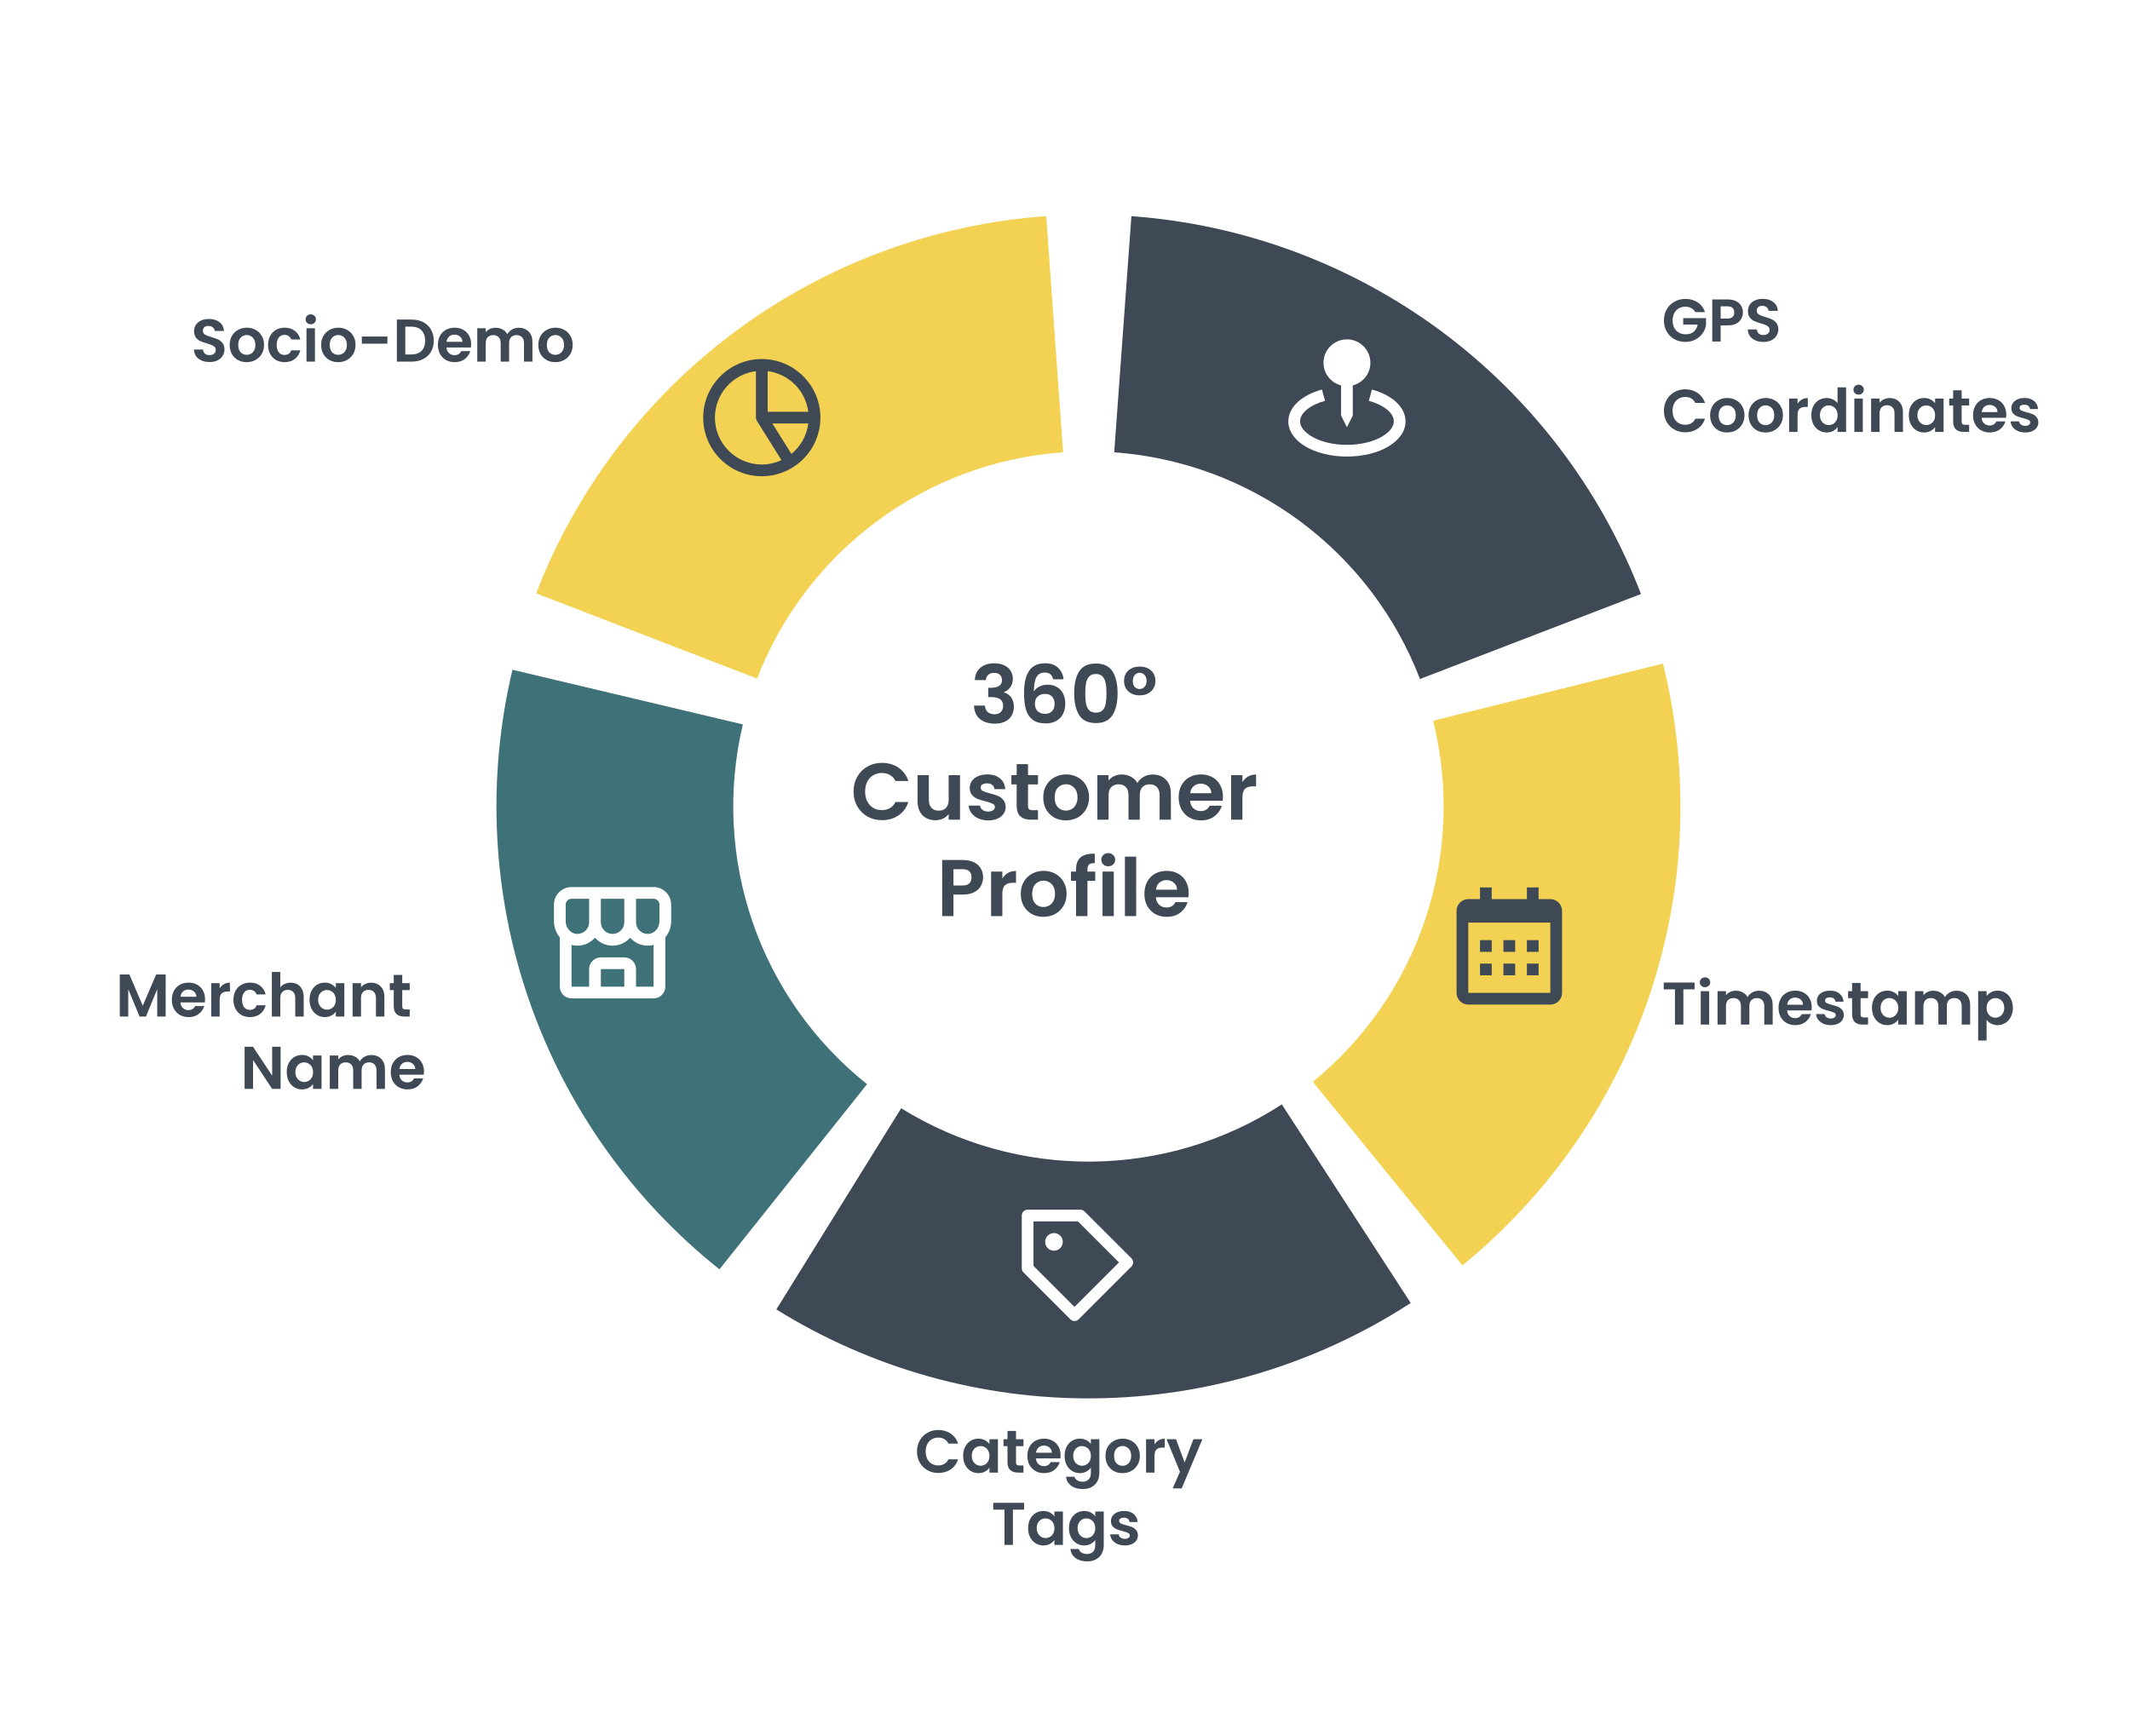 <svg width="1060" height="864" viewBox="0 0 1060 864" fill="none" xmlns="http://www.w3.org/2000/svg">
<g filter="url(#filter0_d_11416_19)">
<path d="M815.57 322.296C829.07 376.549 826.856 433.522 809.184 486.563C791.513 539.604 759.115 586.522 715.774 621.837L641.333 530.478C667.338 509.289 686.776 481.138 697.379 449.314C707.982 417.489 709.311 383.305 701.211 350.754L815.57 322.296Z" fill="#F3D152"/>
</g>
<g filter="url(#filter1_d_11416_19)">
<path d="M690.054 640.577C643.157 671.012 588.568 687.474 532.664 688.042C476.76 688.61 421.848 673.26 374.342 643.784L436.474 543.646C464.978 561.332 497.925 570.542 531.467 570.201C565.01 569.86 597.763 559.983 625.901 541.722L690.054 640.577Z" fill="#3E4955"/>
</g>
<g filter="url(#filter2_d_11416_19)">
<path d="M254.824 287.334C274.959 235.179 309.518 189.829 354.465 156.581C399.412 123.334 452.89 103.561 508.655 99.573L517.062 217.12C483.603 219.513 451.516 231.376 424.548 251.325C397.58 271.273 376.844 298.483 364.763 329.776L254.824 287.334Z" fill="#F3D152"/>
</g>
<path d="M736.528 467.965H742.361V473.798H736.528V467.965ZM736.528 479.632H742.361V485.465H736.528V479.632ZM748.194 467.965H754.028V473.798H748.194V467.965ZM748.194 479.632H754.028V485.465H748.194V479.632ZM759.861 467.965H765.694V473.798H759.861V467.965ZM759.861 479.632H765.694V485.465H759.861V479.632Z" fill="#3E4955"/>
<path d="M730.695 500.046H771.528C774.745 500.046 777.361 497.43 777.361 494.213V453.38C777.361 450.162 774.745 447.546 771.528 447.546H765.695V441.713H759.861V447.546H742.361V441.713H736.528V447.546H730.695C727.478 447.546 724.861 450.162 724.861 453.38V494.213C724.861 497.43 727.478 500.046 730.695 500.046ZM771.528 459.213L771.531 494.213H730.695V459.213H771.528Z" fill="#3E4955"/>
<g filter="url(#filter3_d_11416_19)">
<path d="M346.033 623.823C302.316 588.976 269.415 542.409 251.175 489.561C232.935 436.713 230.109 379.766 243.025 325.372L357.684 352.599C349.934 385.236 351.63 419.404 362.574 451.112C373.518 482.821 393.258 510.761 419.489 531.67L346.033 623.823Z" fill="#3F7178"/>
</g>
<g filter="url(#filter4_d_11416_19)">
<path d="M551.046 99.599C606.805 103.655 660.26 123.492 705.166 156.795C750.072 190.097 784.576 235.489 804.647 287.668L694.657 329.977C682.614 298.669 661.912 271.434 634.968 251.453C608.025 231.471 575.952 219.569 542.496 217.135L551.046 99.599Z" fill="#3E4955"/>
</g>
<path d="M379.111 178.713C363.029 178.713 349.945 191.797 349.945 207.88C349.945 223.962 363.029 237.046 379.111 237.046C395.194 237.046 408.278 223.962 408.278 207.88C408.278 191.797 395.194 178.713 379.111 178.713ZM402.244 204.963H382.028V184.747C387.161 185.402 391.931 187.742 395.59 191.401C399.249 195.06 401.589 199.83 402.244 204.963ZM355.778 207.88C355.778 196.003 364.706 186.191 376.195 184.747V207.88C376.203 208.325 376.314 208.762 376.519 209.157C376.562 209.245 376.583 209.341 376.638 209.428L388.894 229.037C385.831 230.467 382.492 231.209 379.111 231.213C366.246 231.213 355.778 220.745 355.778 207.88ZM393.846 225.951L384.376 210.796H402.244C401.496 216.739 398.489 222.166 393.846 225.951Z" fill="#3E4955"/>
<path d="M539.712 602.993C539.441 602.722 539.12 602.507 538.766 602.36C538.412 602.213 538.033 602.138 537.65 602.139H511.4C510.626 602.139 509.884 602.446 509.337 602.993C508.79 603.54 508.483 604.282 508.483 605.055V631.305C508.483 632.081 508.789 632.822 509.338 633.367L532.671 656.701C532.941 656.973 533.262 657.188 533.616 657.335C533.97 657.483 534.35 657.558 534.733 657.558C535.116 657.558 535.496 657.483 535.85 657.335C536.204 657.188 536.525 656.973 536.795 656.701L563.045 630.451C563.316 630.18 563.531 629.859 563.678 629.505C563.825 629.151 563.9 628.772 563.9 628.389C563.9 628.006 563.825 627.626 563.678 627.272C563.531 626.919 563.316 626.597 563.045 626.327L539.712 602.993ZM534.733 650.515L514.316 630.098V607.972H536.442L556.859 628.389L534.733 650.515Z" fill="white"/>
<path d="M524.513 622.555C526.937 622.555 528.902 620.589 528.902 618.165C528.902 615.741 526.937 613.775 524.513 613.775C522.089 613.775 520.123 615.741 520.123 618.165C520.123 620.589 522.089 622.555 524.513 622.555Z" fill="white"/>
<path d="M334.013 450.293C334.013 445.469 330.087 441.543 325.263 441.543H284.429C279.605 441.543 275.679 445.469 275.679 450.293V458.55C275.679 461.621 276.794 464.413 278.596 466.559V491.126C278.596 494.343 281.212 496.96 284.429 496.96H325.263C328.48 496.96 331.096 494.343 331.096 491.126V466.556C332.899 464.413 334.013 461.621 334.013 458.547V450.293ZM328.179 450.293V458.55C328.179 461.875 325.703 464.71 322.664 464.87L322.346 464.876C319.129 464.876 316.513 462.26 316.513 459.043V447.376H325.263C326.873 447.376 328.179 448.686 328.179 450.293ZM299.013 447.376H310.679V459.043C310.679 462.26 308.063 464.876 304.846 464.876C301.629 464.876 299.013 462.26 299.013 459.043V447.376ZM281.513 450.293C281.513 448.686 282.819 447.376 284.429 447.376H293.179V459.043C293.179 462.26 290.563 464.876 287.346 464.876L287.028 464.868C283.989 464.71 281.513 461.875 281.513 458.55V450.293ZM299.013 491.126V482.376H310.679V491.126H299.013ZM316.513 491.126V482.376C316.513 479.159 313.897 476.543 310.679 476.543H299.013C295.796 476.543 293.179 479.159 293.179 482.376V491.126H284.429V470.328C285.17 470.523 285.937 470.651 286.725 470.692C288.483 470.788 290.24 470.482 291.864 469.8C293.487 469.117 294.934 468.075 296.096 466.752C298.234 469.178 301.367 470.71 304.846 470.71C308.326 470.71 311.458 469.178 313.596 466.752C314.758 468.075 316.205 469.117 317.828 469.8C319.452 470.482 321.209 470.788 322.967 470.692C323.758 470.651 324.522 470.523 325.263 470.328V491.126H316.513Z" fill="white"/>
<path d="M670.307 212.67L673.224 206.837V191.839C678.244 190.535 681.974 186.006 681.974 180.587C681.974 174.152 676.742 168.92 670.307 168.92C663.873 168.92 658.641 174.152 658.641 180.587C658.641 186.006 662.371 190.535 667.391 191.839V206.837L670.307 212.67Z" fill="white"/>
<path d="M682.753 193.895L681.198 199.519C688.755 201.607 693.641 205.623 693.641 209.753C693.641 215.272 684.059 221.42 670.307 221.42C656.555 221.42 646.974 215.272 646.974 209.753C646.974 205.623 651.859 201.607 659.419 199.516L657.865 193.893C647.549 196.745 641.141 202.82 641.141 209.753C641.141 219.565 653.954 227.253 670.307 227.253C686.661 227.253 699.474 219.565 699.474 209.753C699.474 202.82 693.066 196.745 682.753 193.895Z" fill="white"/>
<path d="M82.447 485.06V506H78.247V492.38L72.637 506H69.457L63.817 492.38V506H59.617V485.06H64.387L71.047 500.63L77.707 485.06H82.447ZM102.049 497.33C102.049 497.93 102.009 498.47 101.929 498.95H89.779C89.879 500.15 90.299 501.09 91.039 501.77C91.779 502.45 92.689 502.79 93.769 502.79C95.329 502.79 96.439 502.12 97.099 500.78H101.629C101.149 502.38 100.229 503.7 98.869 504.74C97.509 505.76 95.839 506.27 93.859 506.27C92.259 506.27 90.819 505.92 89.539 505.22C88.279 504.5 87.289 503.49 86.569 502.19C85.869 500.89 85.519 499.39 85.519 497.69C85.519 495.97 85.869 494.46 86.569 493.16C87.269 491.86 88.249 490.86 89.509 490.16C90.769 489.46 92.219 489.11 93.859 489.11C95.439 489.11 96.849 489.45 98.089 490.13C99.349 490.81 100.319 491.78 100.999 493.04C101.699 494.28 102.049 495.71 102.049 497.33ZM97.699 496.13C97.679 495.05 97.289 494.19 96.529 493.55C95.769 492.89 94.839 492.56 93.739 492.56C92.699 492.56 91.819 492.88 91.099 493.52C90.399 494.14 89.969 495.01 89.809 496.13H97.699ZM109.315 491.96C109.855 491.08 110.555 490.39 111.415 489.89C112.295 489.39 113.295 489.14 114.415 489.14V493.55H113.305C111.985 493.55 110.985 493.86 110.305 494.48C109.645 495.1 109.315 496.18 109.315 497.72V506H105.115V489.38H109.315V491.96ZM116.164 497.69C116.164 495.97 116.514 494.47 117.214 493.19C117.914 491.89 118.884 490.89 120.124 490.19C121.364 489.47 122.784 489.11 124.384 489.11C126.444 489.11 128.144 489.63 129.484 490.67C130.844 491.69 131.754 493.13 132.214 494.99H127.684C127.444 494.27 127.034 493.71 126.454 493.31C125.894 492.89 125.194 492.68 124.354 492.68C123.154 492.68 122.204 493.12 121.504 494C120.804 494.86 120.454 496.09 120.454 497.69C120.454 499.27 120.804 500.5 121.504 501.38C122.204 502.24 123.154 502.67 124.354 502.67C126.054 502.67 127.164 501.91 127.684 500.39H132.214C131.754 502.19 130.844 503.62 129.484 504.68C128.124 505.74 126.424 506.27 124.384 506.27C122.784 506.27 121.364 505.92 120.124 505.22C118.884 504.5 117.914 503.5 117.214 502.22C116.514 500.92 116.164 499.41 116.164 497.69ZM144.651 489.14C145.911 489.14 147.031 489.42 148.011 489.98C148.991 490.52 149.751 491.33 150.291 492.41C150.851 493.47 151.131 494.75 151.131 496.25V506H146.931V496.82C146.931 495.5 146.601 494.49 145.941 493.79C145.281 493.07 144.381 492.71 143.241 492.71C142.081 492.71 141.161 493.07 140.481 493.79C139.821 494.49 139.491 495.5 139.491 496.82V506H135.291V483.8H139.491V491.45C140.031 490.73 140.751 490.17 141.651 489.77C142.551 489.35 143.551 489.14 144.651 489.14ZM154.045 497.63C154.045 495.95 154.375 494.46 155.035 493.16C155.715 491.86 156.625 490.86 157.765 490.16C158.925 489.46 160.215 489.11 161.635 489.11C162.875 489.11 163.955 489.36 164.875 489.86C165.815 490.36 166.565 490.99 167.125 491.75V489.38H171.355V506H167.125V503.57C166.585 504.35 165.835 505 164.875 505.52C163.935 506.02 162.845 506.27 161.605 506.27C160.205 506.27 158.925 505.91 157.765 505.19C156.625 504.47 155.715 503.46 155.035 502.16C154.375 500.84 154.045 499.33 154.045 497.63ZM167.125 497.69C167.125 496.67 166.925 495.8 166.525 495.08C166.125 494.34 165.585 493.78 164.905 493.4C164.225 493 163.495 492.8 162.715 492.8C161.935 492.8 161.215 492.99 160.555 493.37C159.895 493.75 159.355 494.31 158.935 495.05C158.535 495.77 158.335 496.63 158.335 497.63C158.335 498.63 158.535 499.51 158.935 500.27C159.355 501.01 159.895 501.58 160.555 501.98C161.235 502.38 161.955 502.58 162.715 502.58C163.495 502.58 164.225 502.39 164.905 502.01C165.585 501.61 166.125 501.05 166.525 500.33C166.925 499.59 167.125 498.71 167.125 497.69ZM184.667 489.14C186.647 489.14 188.247 489.77 189.467 491.03C190.687 492.27 191.297 494.01 191.297 496.25V506H187.097V496.82C187.097 495.5 186.767 494.49 186.107 493.79C185.447 493.07 184.547 492.71 183.407 492.71C182.247 492.71 181.327 493.07 180.647 493.79C179.987 494.49 179.657 495.5 179.657 496.82V506H175.457V489.38H179.657V491.45C180.217 490.73 180.927 490.17 181.787 489.77C182.667 489.35 183.627 489.14 184.667 489.14ZM200.181 492.83V500.87C200.181 501.43 200.311 501.84 200.571 502.1C200.851 502.34 201.311 502.46 201.951 502.46H203.901V506H201.261C197.721 506 195.951 504.28 195.951 500.84V492.83H193.971V489.38H195.951V485.27H200.181V489.38H203.901V492.83H200.181ZM139.636 542H135.436L125.926 527.63V542H121.726V521.03H125.926L135.436 535.43V521.03H139.636V542ZM142.707 533.63C142.707 531.95 143.037 530.46 143.697 529.16C144.377 527.86 145.287 526.86 146.427 526.16C147.587 525.46 148.877 525.11 150.297 525.11C151.537 525.11 152.617 525.36 153.537 525.86C154.477 526.36 155.227 526.99 155.787 527.75V525.38H160.017V542H155.787V539.57C155.247 540.35 154.497 541 153.537 541.52C152.597 542.02 151.507 542.27 150.267 542.27C148.867 542.27 147.587 541.91 146.427 541.19C145.287 540.47 144.377 539.46 143.697 538.16C143.037 536.84 142.707 535.33 142.707 533.63ZM155.787 533.69C155.787 532.67 155.587 531.8 155.187 531.08C154.787 530.34 154.247 529.78 153.567 529.4C152.887 529 152.157 528.8 151.377 528.8C150.597 528.8 149.877 528.99 149.217 529.37C148.557 529.75 148.017 530.31 147.597 531.05C147.197 531.77 146.997 532.63 146.997 533.63C146.997 534.63 147.197 535.51 147.597 536.27C148.017 537.01 148.557 537.58 149.217 537.98C149.897 538.38 150.617 538.58 151.377 538.58C152.157 538.58 152.887 538.39 153.567 538.01C154.247 537.61 154.787 537.05 155.187 536.33C155.587 535.59 155.787 534.71 155.787 533.69ZM184.759 525.14C186.799 525.14 188.439 525.77 189.679 527.03C190.939 528.27 191.569 530.01 191.569 532.25V542H187.369V532.82C187.369 531.52 187.039 530.53 186.379 529.85C185.719 529.15 184.819 528.8 183.679 528.8C182.539 528.8 181.629 529.15 180.949 529.85C180.289 530.53 179.959 531.52 179.959 532.82V542H175.759V532.82C175.759 531.52 175.429 530.53 174.769 529.85C174.109 529.15 173.209 528.8 172.069 528.8C170.909 528.8 169.989 529.15 169.309 529.85C168.649 530.53 168.319 531.52 168.319 532.82V542H164.119V525.38H168.319V527.39C168.859 526.69 169.549 526.14 170.389 525.74C171.249 525.34 172.189 525.14 173.209 525.14C174.509 525.14 175.669 525.42 176.689 525.98C177.709 526.52 178.499 527.3 179.059 528.32C179.599 527.36 180.379 526.59 181.399 526.01C182.439 525.43 183.559 525.14 184.759 525.14ZM211.004 533.33C211.004 533.93 210.964 534.47 210.884 534.95H198.734C198.834 536.15 199.254 537.09 199.994 537.77C200.734 538.45 201.644 538.79 202.724 538.79C204.284 538.79 205.394 538.12 206.054 536.78H210.584C210.104 538.38 209.184 539.7 207.824 540.74C206.464 541.76 204.794 542.27 202.814 542.27C201.214 542.27 199.774 541.92 198.494 541.22C197.234 540.5 196.244 539.49 195.524 538.19C194.824 536.89 194.474 535.39 194.474 533.69C194.474 531.97 194.824 530.46 195.524 529.16C196.224 527.86 197.204 526.86 198.464 526.16C199.724 525.46 201.174 525.11 202.814 525.11C204.394 525.11 205.804 525.45 207.044 526.13C208.304 526.81 209.274 527.78 209.954 529.04C210.654 530.28 211.004 531.71 211.004 533.33ZM206.654 532.13C206.634 531.05 206.244 530.19 205.484 529.55C204.724 528.89 203.794 528.56 202.694 528.56C201.654 528.56 200.774 528.88 200.054 529.52C199.354 530.14 198.924 531.01 198.764 532.13H206.654Z" fill="#3E4955"/>
<path d="M456.345 722.5C456.345 720.44 456.805 718.6 457.725 716.98C458.665 715.34 459.935 714.07 461.535 713.17C463.155 712.25 464.965 711.79 466.965 711.79C469.305 711.79 471.355 712.39 473.115 713.59C474.875 714.79 476.105 716.45 476.805 718.57H471.975C471.495 717.57 470.815 716.82 469.935 716.32C469.075 715.82 468.075 715.57 466.935 715.57C465.715 715.57 464.625 715.86 463.665 716.44C462.725 717 461.985 717.8 461.445 718.84C460.925 719.88 460.665 721.1 460.665 722.5C460.665 723.88 460.925 725.1 461.445 726.16C461.985 727.2 462.725 728.01 463.665 728.59C464.625 729.15 465.715 729.43 466.935 729.43C468.075 729.43 469.075 729.18 469.935 728.68C470.815 728.16 471.495 727.4 471.975 726.4H476.805C476.105 728.54 474.875 730.21 473.115 731.41C471.375 732.59 469.325 733.18 466.965 733.18C464.965 733.18 463.155 732.73 461.535 731.83C459.935 730.91 458.665 729.64 457.725 728.02C456.805 726.4 456.345 724.56 456.345 722.5ZM479.312 724.63C479.312 722.95 479.642 721.46 480.302 720.16C480.982 718.86 481.892 717.86 483.032 717.16C484.192 716.46 485.482 716.11 486.902 716.11C488.142 716.11 489.222 716.36 490.142 716.86C491.082 717.36 491.832 717.99 492.392 718.75V716.38H496.622V733H492.392V730.57C491.852 731.35 491.102 732 490.142 732.52C489.202 733.02 488.112 733.27 486.872 733.27C485.472 733.27 484.192 732.91 483.032 732.19C481.892 731.47 480.982 730.46 480.302 729.16C479.642 727.84 479.312 726.33 479.312 724.63ZM492.392 724.69C492.392 723.67 492.192 722.8 491.792 722.08C491.392 721.34 490.852 720.78 490.172 720.4C489.492 720 488.762 719.8 487.982 719.8C487.202 719.8 486.482 719.99 485.822 720.37C485.162 720.75 484.622 721.31 484.202 722.05C483.802 722.77 483.602 723.63 483.602 724.63C483.602 725.63 483.802 726.51 484.202 727.27C484.622 728.01 485.162 728.58 485.822 728.98C486.502 729.38 487.222 729.58 487.982 729.58C488.762 729.58 489.492 729.39 490.172 729.01C490.852 728.61 491.392 728.05 491.792 727.33C492.192 726.59 492.392 725.71 492.392 724.69ZM505.614 719.83V727.87C505.614 728.43 505.744 728.84 506.004 729.1C506.284 729.34 506.744 729.46 507.384 729.46H509.334V733H506.694C503.154 733 501.384 731.28 501.384 727.84V719.83H499.404V716.38H501.384V712.27H505.614V716.38H509.334V719.83H505.614ZM527.805 724.33C527.805 724.93 527.765 725.47 527.685 725.95H515.535C515.635 727.15 516.055 728.09 516.795 728.77C517.535 729.45 518.445 729.79 519.525 729.79C521.085 729.79 522.195 729.12 522.855 727.78H527.385C526.905 729.38 525.985 730.7 524.625 731.74C523.265 732.76 521.595 733.27 519.615 733.27C518.015 733.27 516.575 732.92 515.295 732.22C514.035 731.5 513.045 730.49 512.325 729.19C511.625 727.89 511.275 726.39 511.275 724.69C511.275 722.97 511.625 721.46 512.325 720.16C513.025 718.86 514.005 717.86 515.265 717.16C516.525 716.46 517.975 716.11 519.615 716.11C521.195 716.11 522.605 716.45 523.845 717.13C525.105 717.81 526.075 718.78 526.755 720.04C527.455 721.28 527.805 722.71 527.805 724.33ZM523.455 723.13C523.435 722.05 523.045 721.19 522.285 720.55C521.525 719.89 520.595 719.56 519.495 719.56C518.455 719.56 517.575 719.88 516.855 720.52C516.155 721.14 515.725 722.01 515.565 723.13H523.455ZM537.381 716.11C538.621 716.11 539.711 716.36 540.651 716.86C541.591 717.34 542.331 717.97 542.871 718.75V716.38H547.101V733.12C547.101 734.66 546.791 736.03 546.171 737.23C545.551 738.45 544.621 739.41 543.381 740.11C542.141 740.83 540.641 741.19 538.881 741.19C536.521 741.19 534.581 740.64 533.061 739.54C531.561 738.44 530.711 736.94 530.511 735.04H534.681C534.901 735.8 535.371 736.4 536.091 736.84C536.831 737.3 537.721 737.53 538.761 737.53C539.981 737.53 540.971 737.16 541.731 736.42C542.491 735.7 542.871 734.6 542.871 733.12V730.54C542.331 731.32 541.581 731.97 540.621 732.49C539.681 733.01 538.601 733.27 537.381 733.27C535.981 733.27 534.701 732.91 533.541 732.19C532.381 731.47 531.461 730.46 530.781 729.16C530.121 727.84 529.791 726.33 529.791 724.63C529.791 722.95 530.121 721.46 530.781 720.16C531.461 718.86 532.371 717.86 533.511 717.16C534.671 716.46 535.961 716.11 537.381 716.11ZM542.871 724.69C542.871 723.67 542.671 722.8 542.271 722.08C541.871 721.34 541.331 720.78 540.651 720.4C539.971 720 539.241 719.8 538.461 719.8C537.681 719.8 536.961 719.99 536.301 720.37C535.641 720.75 535.101 721.31 534.681 722.05C534.281 722.77 534.081 723.63 534.081 724.63C534.081 725.63 534.281 726.51 534.681 727.27C535.101 728.01 535.641 728.58 536.301 728.98C536.981 729.38 537.701 729.58 538.461 729.58C539.241 729.58 539.971 729.39 540.651 729.01C541.331 728.61 541.871 728.05 542.271 727.33C542.671 726.59 542.871 725.71 542.871 724.69ZM558.583 733.27C556.983 733.27 555.543 732.92 554.263 732.22C552.983 731.5 551.973 730.49 551.233 729.19C550.513 727.89 550.153 726.39 550.153 724.69C550.153 722.99 550.523 721.49 551.263 720.19C552.023 718.89 553.053 717.89 554.353 717.19C555.653 716.47 557.103 716.11 558.703 716.11C560.303 716.11 561.753 716.47 563.053 717.19C564.353 717.89 565.373 718.89 566.113 720.19C566.873 721.49 567.253 722.99 567.253 724.69C567.253 726.39 566.863 727.89 566.083 729.19C565.323 730.49 564.283 731.5 562.963 732.22C561.663 732.92 560.203 733.27 558.583 733.27ZM558.583 729.61C559.343 729.61 560.053 729.43 560.713 729.07C561.393 728.69 561.933 728.13 562.333 727.39C562.733 726.65 562.933 725.75 562.933 724.69C562.933 723.11 562.513 721.9 561.673 721.06C560.853 720.2 559.843 719.77 558.643 719.77C557.443 719.77 556.433 720.2 555.613 721.06C554.813 721.9 554.413 723.11 554.413 724.69C554.413 726.27 554.803 727.49 555.583 728.35C556.383 729.19 557.383 729.61 558.583 729.61ZM574.534 718.96C575.074 718.08 575.774 717.39 576.634 716.89C577.514 716.39 578.514 716.14 579.634 716.14V720.55H578.524C577.204 720.55 576.204 720.86 575.524 721.48C574.864 722.1 574.534 723.18 574.534 724.72V733H570.334V716.38H574.534V718.96ZM598.363 716.38L588.073 740.86H583.603L587.203 732.58L580.543 716.38H585.253L589.543 727.99L593.893 716.38H598.363ZM509.657 748.06V751.45H504.077V769H499.877V751.45H494.297V748.06H509.657ZM511.641 760.63C511.641 758.95 511.971 757.46 512.631 756.16C513.311 754.86 514.221 753.86 515.361 753.16C516.521 752.46 517.811 752.11 519.231 752.11C520.471 752.11 521.551 752.36 522.471 752.86C523.411 753.36 524.161 753.99 524.721 754.75V752.38H528.951V769H524.721V766.57C524.181 767.35 523.431 768 522.471 768.52C521.531 769.02 520.441 769.27 519.201 769.27C517.801 769.27 516.521 768.91 515.361 768.19C514.221 767.47 513.311 766.46 512.631 765.16C511.971 763.84 511.641 762.33 511.641 760.63ZM524.721 760.69C524.721 759.67 524.521 758.8 524.121 758.08C523.721 757.34 523.181 756.78 522.501 756.4C521.821 756 521.091 755.8 520.311 755.8C519.531 755.8 518.811 755.99 518.151 756.37C517.491 756.75 516.951 757.31 516.531 758.05C516.131 758.77 515.931 759.63 515.931 760.63C515.931 761.63 516.131 762.51 516.531 763.27C516.951 764.01 517.491 764.58 518.151 764.98C518.831 765.38 519.551 765.58 520.311 765.58C521.091 765.58 521.821 765.39 522.501 765.01C523.181 764.61 523.721 764.05 524.121 763.33C524.521 762.59 524.721 761.71 524.721 760.69ZM539.563 752.11C540.803 752.11 541.893 752.36 542.833 752.86C543.773 753.34 544.513 753.97 545.053 754.75V752.38H549.283V769.12C549.283 770.66 548.973 772.03 548.353 773.23C547.733 774.45 546.803 775.41 545.563 776.11C544.323 776.83 542.823 777.19 541.063 777.19C538.703 777.19 536.763 776.64 535.243 775.54C533.743 774.44 532.893 772.94 532.693 771.04H536.863C537.083 771.8 537.553 772.4 538.273 772.84C539.013 773.3 539.903 773.53 540.943 773.53C542.163 773.53 543.153 773.16 543.913 772.42C544.673 771.7 545.053 770.6 545.053 769.12V766.54C544.513 767.32 543.763 767.97 542.803 768.49C541.863 769.01 540.783 769.27 539.563 769.27C538.163 769.27 536.883 768.91 535.723 768.19C534.563 767.47 533.643 766.46 532.963 765.16C532.303 763.84 531.973 762.33 531.973 760.63C531.973 758.95 532.303 757.46 532.963 756.16C533.643 754.86 534.553 753.86 535.693 753.16C536.853 752.46 538.143 752.11 539.563 752.11ZM545.053 760.69C545.053 759.67 544.853 758.8 544.453 758.08C544.053 757.34 543.513 756.78 542.833 756.4C542.153 756 541.423 755.8 540.643 755.8C539.863 755.8 539.143 755.99 538.483 756.37C537.823 756.75 537.283 757.31 536.863 758.05C536.463 758.77 536.263 759.63 536.263 760.63C536.263 761.63 536.463 762.51 536.863 763.27C537.283 764.01 537.823 764.58 538.483 764.98C539.163 765.38 539.883 765.58 540.643 765.58C541.423 765.58 542.153 765.39 542.833 765.01C543.513 764.61 544.053 764.05 544.453 763.33C544.853 762.59 545.053 761.71 545.053 760.69ZM559.745 769.27C558.385 769.27 557.165 769.03 556.085 768.55C555.005 768.05 554.145 767.38 553.505 766.54C552.885 765.7 552.545 764.77 552.485 763.75H556.715C556.795 764.39 557.105 764.92 557.645 765.34C558.205 765.76 558.895 765.97 559.715 765.97C560.515 765.97 561.135 765.81 561.575 765.49C562.035 765.17 562.265 764.76 562.265 764.26C562.265 763.72 561.985 763.32 561.425 763.06C560.885 762.78 560.015 762.48 558.815 762.16C557.575 761.86 556.555 761.55 555.755 761.23C554.975 760.91 554.295 760.42 553.715 759.76C553.155 759.1 552.875 758.21 552.875 757.09C552.875 756.17 553.135 755.33 553.655 754.57C554.195 753.81 554.955 753.21 555.935 752.77C556.935 752.33 558.105 752.11 559.445 752.11C561.425 752.11 563.005 752.61 564.185 753.61C565.365 754.59 566.015 755.92 566.135 757.6H562.115C562.055 756.94 561.775 756.42 561.275 756.04C560.795 755.64 560.145 755.44 559.325 755.44C558.565 755.44 557.975 755.58 557.555 755.86C557.155 756.14 556.955 756.53 556.955 757.03C556.955 757.59 557.235 758.02 557.795 758.32C558.355 758.6 559.225 758.89 560.405 759.19C561.605 759.49 562.595 759.8 563.375 760.12C564.155 760.44 564.825 760.94 565.385 761.62C565.965 762.28 566.265 763.16 566.285 764.26C566.285 765.22 566.015 766.08 565.475 766.84C564.955 767.6 564.195 768.2 563.195 768.64C562.215 769.06 561.065 769.27 559.745 769.27Z" fill="#3E4955"/>
<path d="M843.65 155.36C843.17 154.48 842.51 153.81 841.67 153.35C840.83 152.89 839.85 152.66 838.73 152.66C837.49 152.66 836.39 152.94 835.43 153.5C834.47 154.06 833.72 154.86 833.18 155.9C832.64 156.94 832.37 158.14 832.37 159.5C832.37 160.9 832.64 162.12 833.18 163.16C833.74 164.2 834.51 165 835.49 165.56C836.47 166.12 837.61 166.4 838.91 166.4C840.51 166.4 841.82 165.98 842.84 165.14C843.86 164.28 844.53 163.09 844.85 161.57H837.65V158.36H848.99V162.02C848.71 163.48 848.11 164.83 847.19 166.07C846.27 167.31 845.08 168.31 843.62 169.07C842.18 169.81 840.56 170.18 838.76 170.18C836.74 170.18 834.91 169.73 833.27 168.83C831.65 167.91 830.37 166.64 829.43 165.02C828.51 163.4 828.05 161.56 828.05 159.5C828.05 157.44 828.51 155.6 829.43 153.98C830.37 152.34 831.65 151.07 833.27 150.17C834.91 149.25 836.73 148.79 838.73 148.79C841.09 148.79 843.14 149.37 844.88 150.53C846.62 151.67 847.82 153.28 848.48 155.36H843.65ZM867.367 155.54C867.367 156.66 867.097 157.71 866.557 158.69C866.037 159.67 865.207 160.46 864.067 161.06C862.947 161.66 861.527 161.96 859.807 161.96H856.297V170H852.097V149.06H859.807C861.427 149.06 862.807 149.34 863.947 149.9C865.087 150.46 865.937 151.23 866.497 152.21C867.077 153.19 867.367 154.3 867.367 155.54ZM859.627 158.57C860.787 158.57 861.647 158.31 862.207 157.79C862.767 157.25 863.047 156.5 863.047 155.54C863.047 153.5 861.907 152.48 859.627 152.48H856.297V158.57H859.627ZM877.579 170.21C876.119 170.21 874.799 169.96 873.619 169.46C872.459 168.96 871.539 168.24 870.859 167.3C870.179 166.36 869.829 165.25 869.809 163.97H874.309C874.369 164.83 874.669 165.51 875.209 166.01C875.769 166.51 876.529 166.76 877.489 166.76C878.469 166.76 879.239 166.53 879.799 166.07C880.359 165.59 880.639 164.97 880.639 164.21C880.639 163.59 880.449 163.08 880.069 162.68C879.689 162.28 879.209 161.97 878.629 161.75C878.069 161.51 877.289 161.25 876.289 160.97C874.929 160.57 873.819 160.18 872.959 159.8C872.119 159.4 871.389 158.81 870.769 158.03C870.169 157.23 869.869 156.17 869.869 154.85C869.869 153.61 870.179 152.53 870.799 151.61C871.419 150.69 872.289 149.99 873.409 149.51C874.529 149.01 875.809 148.76 877.249 148.76C879.409 148.76 881.159 149.29 882.499 150.35C883.859 151.39 884.609 152.85 884.749 154.73H880.129C880.089 154.01 879.779 153.42 879.199 152.96C878.639 152.48 877.889 152.24 876.949 152.24C876.129 152.24 875.469 152.45 874.969 152.87C874.489 153.29 874.249 153.9 874.249 154.7C874.249 155.26 874.429 155.73 874.789 156.11C875.169 156.47 875.629 156.77 876.169 157.01C876.729 157.23 877.509 157.49 878.509 157.79C879.869 158.19 880.979 158.59 881.839 158.99C882.699 159.39 883.439 159.99 884.059 160.79C884.679 161.59 884.989 162.64 884.989 163.94C884.989 165.06 884.699 166.1 884.119 167.06C883.539 168.02 882.689 168.79 881.569 169.37C880.449 169.93 879.119 170.21 877.579 170.21ZM828.05 204.5C828.05 202.44 828.51 200.6 829.43 198.98C830.37 197.34 831.64 196.07 833.24 195.17C834.86 194.25 836.67 193.79 838.67 193.79C841.01 193.79 843.06 194.39 844.82 195.59C846.58 196.79 847.81 198.45 848.51 200.57H843.68C843.2 199.57 842.52 198.82 841.64 198.32C840.78 197.82 839.78 197.57 838.64 197.57C837.42 197.57 836.33 197.86 835.37 198.44C834.43 199 833.69 199.8 833.15 200.84C832.63 201.88 832.37 203.1 832.37 204.5C832.37 205.88 832.63 207.1 833.15 208.16C833.69 209.2 834.43 210.01 835.37 210.59C836.33 211.15 837.42 211.43 838.64 211.43C839.78 211.43 840.78 211.18 841.64 210.68C842.52 210.16 843.2 209.4 843.68 208.4H848.51C847.81 210.54 846.58 212.21 844.82 213.41C843.08 214.59 841.03 215.18 838.67 215.18C836.67 215.18 834.86 214.73 833.24 213.83C831.64 212.91 830.37 211.64 829.43 210.02C828.51 208.4 828.05 206.56 828.05 204.5ZM859.477 215.27C857.877 215.27 856.437 214.92 855.157 214.22C853.877 213.5 852.867 212.49 852.127 211.19C851.407 209.89 851.047 208.39 851.047 206.69C851.047 204.99 851.417 203.49 852.157 202.19C852.917 200.89 853.947 199.89 855.247 199.19C856.547 198.47 857.997 198.11 859.597 198.11C861.197 198.11 862.647 198.47 863.947 199.19C865.247 199.89 866.267 200.89 867.007 202.19C867.767 203.49 868.147 204.99 868.147 206.69C868.147 208.39 867.757 209.89 866.977 211.19C866.217 212.49 865.177 213.5 863.857 214.22C862.557 214.92 861.097 215.27 859.477 215.27ZM859.477 211.61C860.237 211.61 860.947 211.43 861.607 211.07C862.287 210.69 862.827 210.13 863.227 209.39C863.627 208.65 863.827 207.75 863.827 206.69C863.827 205.11 863.407 203.9 862.567 203.06C861.747 202.2 860.737 201.77 859.537 201.77C858.337 201.77 857.327 202.2 856.507 203.06C855.707 203.9 855.307 205.11 855.307 206.69C855.307 208.27 855.697 209.49 856.477 210.35C857.277 211.19 858.277 211.61 859.477 211.61ZM878.608 215.27C877.008 215.27 875.568 214.92 874.288 214.22C873.008 213.5 871.998 212.49 871.258 211.19C870.538 209.89 870.178 208.39 870.178 206.69C870.178 204.99 870.548 203.49 871.288 202.19C872.048 200.89 873.078 199.89 874.378 199.19C875.678 198.47 877.128 198.11 878.728 198.11C880.328 198.11 881.778 198.47 883.078 199.19C884.378 199.89 885.398 200.89 886.138 202.19C886.898 203.49 887.278 204.99 887.278 206.69C887.278 208.39 886.888 209.89 886.108 211.19C885.348 212.49 884.308 213.5 882.988 214.22C881.688 214.92 880.228 215.27 878.608 215.27ZM878.608 211.61C879.368 211.61 880.078 211.43 880.738 211.07C881.418 210.69 881.958 210.13 882.358 209.39C882.758 208.65 882.958 207.75 882.958 206.69C882.958 205.11 882.538 203.9 881.698 203.06C880.878 202.2 879.868 201.77 878.668 201.77C877.468 201.77 876.458 202.2 875.638 203.06C874.838 203.9 874.438 205.11 874.438 206.69C874.438 208.27 874.828 209.49 875.608 210.35C876.408 211.19 877.408 211.61 878.608 211.61ZM894.559 200.96C895.099 200.08 895.799 199.39 896.659 198.89C897.539 198.39 898.539 198.14 899.659 198.14V202.55H898.549C897.229 202.55 896.229 202.86 895.549 203.48C894.889 204.1 894.559 205.18 894.559 206.72V215H890.359V198.38H894.559V200.96ZM901.408 206.63C901.408 204.95 901.738 203.46 902.398 202.16C903.078 200.86 903.998 199.86 905.158 199.16C906.318 198.46 907.608 198.11 909.028 198.11C910.108 198.11 911.138 198.35 912.118 198.83C913.098 199.29 913.878 199.91 914.458 200.69V192.8H918.718V215H914.458V212.54C913.938 213.36 913.208 214.02 912.268 214.52C911.328 215.02 910.238 215.27 908.998 215.27C907.598 215.27 906.318 214.91 905.158 214.19C903.998 213.47 903.078 212.46 902.398 211.16C901.738 209.84 901.408 208.33 901.408 206.63ZM914.488 206.69C914.488 205.67 914.288 204.8 913.888 204.08C913.488 203.34 912.948 202.78 912.268 202.4C911.588 202 910.858 201.8 910.078 201.8C909.298 201.8 908.578 201.99 907.918 202.37C907.258 202.75 906.718 203.31 906.298 204.05C905.898 204.77 905.698 205.63 905.698 206.63C905.698 207.63 905.898 208.51 906.298 209.27C906.718 210.01 907.258 210.58 907.918 210.98C908.598 211.38 909.318 211.58 910.078 211.58C910.858 211.58 911.588 211.39 912.268 211.01C912.948 210.61 913.488 210.05 913.888 209.33C914.288 208.59 914.488 207.71 914.488 206.69ZM924.95 196.4C924.21 196.4 923.59 196.17 923.09 195.71C922.61 195.23 922.37 194.64 922.37 193.94C922.37 193.24 922.61 192.66 923.09 192.2C923.59 191.72 924.21 191.48 924.95 191.48C925.69 191.48 926.3 191.72 926.78 192.2C927.28 192.66 927.53 193.24 927.53 193.94C927.53 194.64 927.28 195.23 926.78 195.71C926.3 196.17 925.69 196.4 924.95 196.4ZM927.02 198.38V215H922.82V198.38H927.02ZM940.38 198.14C942.36 198.14 943.96 198.77 945.18 200.03C946.4 201.27 947.01 203.01 947.01 205.25V215H942.81V205.82C942.81 204.5 942.48 203.49 941.82 202.79C941.16 202.07 940.26 201.71 939.12 201.71C937.96 201.71 937.04 202.07 936.36 202.79C935.7 203.49 935.37 204.5 935.37 205.82V215H931.17V198.38H935.37V200.45C935.93 199.73 936.64 199.17 937.5 198.77C938.38 198.35 939.34 198.14 940.38 198.14ZM949.924 206.63C949.924 204.95 950.254 203.46 950.914 202.16C951.594 200.86 952.504 199.86 953.644 199.16C954.804 198.46 956.094 198.11 957.514 198.11C958.754 198.11 959.834 198.36 960.754 198.86C961.694 199.36 962.444 199.99 963.004 200.75V198.38H967.234V215H963.004V212.57C962.464 213.35 961.714 214 960.754 214.52C959.814 215.02 958.724 215.27 957.484 215.27C956.084 215.27 954.804 214.91 953.644 214.19C952.504 213.47 951.594 212.46 950.914 211.16C950.254 209.84 949.924 208.33 949.924 206.63ZM963.004 206.69C963.004 205.67 962.804 204.8 962.404 204.08C962.004 203.34 961.464 202.78 960.784 202.4C960.104 202 959.374 201.8 958.594 201.8C957.814 201.8 957.094 201.99 956.434 202.37C955.774 202.75 955.234 203.31 954.814 204.05C954.414 204.77 954.214 205.63 954.214 206.63C954.214 207.63 954.414 208.51 954.814 209.27C955.234 210.01 955.774 210.58 956.434 210.98C957.114 211.38 957.834 211.58 958.594 211.58C959.374 211.58 960.104 211.39 960.784 211.01C961.464 210.61 962.004 210.05 962.404 209.33C962.804 208.59 963.004 207.71 963.004 206.69ZM976.226 201.83V209.87C976.226 210.43 976.356 210.84 976.616 211.1C976.896 211.34 977.356 211.46 977.996 211.46H979.946V215H977.306C973.766 215 971.996 213.28 971.996 209.84V201.83H970.016V198.38H971.996V194.27H976.226V198.38H979.946V201.83H976.226ZM998.416 206.33C998.416 206.93 998.376 207.47 998.296 207.95H986.146C986.246 209.15 986.666 210.09 987.406 210.77C988.146 211.45 989.056 211.79 990.136 211.79C991.696 211.79 992.806 211.12 993.466 209.78H997.996C997.516 211.38 996.596 212.7 995.236 213.74C993.876 214.76 992.206 215.27 990.226 215.27C988.626 215.27 987.186 214.92 985.906 214.22C984.646 213.5 983.656 212.49 982.936 211.19C982.236 209.89 981.886 208.39 981.886 206.69C981.886 204.97 982.236 203.46 982.936 202.16C983.636 200.86 984.616 199.86 985.876 199.16C987.136 198.46 988.586 198.11 990.226 198.11C991.806 198.11 993.216 198.45 994.456 199.13C995.716 199.81 996.686 200.78 997.366 202.04C998.066 203.28 998.416 204.71 998.416 206.33ZM994.066 205.13C994.046 204.05 993.656 203.19 992.896 202.55C992.136 201.89 991.206 201.56 990.106 201.56C989.066 201.56 988.186 201.88 987.466 202.52C986.766 203.14 986.336 204.01 986.176 205.13H994.066ZM1007.84 215.27C1006.48 215.27 1005.26 215.03 1004.18 214.55C1003.1 214.05 1002.24 213.38 1001.6 212.54C1000.98 211.7 1000.64 210.77 1000.58 209.75H1004.81C1004.89 210.39 1005.2 210.92 1005.74 211.34C1006.3 211.76 1006.99 211.97 1007.81 211.97C1008.61 211.97 1009.23 211.81 1009.67 211.49C1010.13 211.17 1010.36 210.76 1010.36 210.26C1010.36 209.72 1010.08 209.32 1009.52 209.06C1008.98 208.78 1008.11 208.48 1006.91 208.16C1005.67 207.86 1004.65 207.55 1003.85 207.23C1003.07 206.91 1002.39 206.42 1001.81 205.76C1001.25 205.1 1000.97 204.21 1000.97 203.09C1000.97 202.17 1001.23 201.33 1001.75 200.57C1002.29 199.81 1003.05 199.21 1004.03 198.77C1005.03 198.33 1006.2 198.11 1007.54 198.11C1009.52 198.11 1011.1 198.61 1012.28 199.61C1013.46 200.59 1014.11 201.92 1014.23 203.6H1010.21C1010.15 202.94 1009.87 202.42 1009.37 202.04C1008.89 201.64 1008.24 201.44 1007.42 201.44C1006.66 201.44 1006.07 201.58 1005.65 201.86C1005.25 202.14 1005.05 202.53 1005.05 203.03C1005.05 203.59 1005.33 204.02 1005.89 204.32C1006.45 204.6 1007.32 204.89 1008.5 205.19C1009.7 205.49 1010.69 205.8 1011.47 206.12C1012.25 206.44 1012.92 206.94 1013.48 207.62C1014.06 208.28 1014.36 209.16 1014.38 210.26C1014.38 211.22 1014.11 212.08 1013.57 212.84C1013.05 213.6 1012.29 214.2 1011.29 214.64C1010.31 215.06 1009.16 215.27 1007.84 215.27Z" fill="#3E4955"/>
<path d="M843.32 489.06V492.45H837.74V510H833.54V492.45H827.96V489.06H843.32ZM848.514 491.4C847.774 491.4 847.154 491.17 846.654 490.71C846.174 490.23 845.934 489.64 845.934 488.94C845.934 488.24 846.174 487.66 846.654 487.2C847.154 486.72 847.774 486.48 848.514 486.48C849.254 486.48 849.864 486.72 850.344 487.2C850.844 487.66 851.094 488.24 851.094 488.94C851.094 489.64 850.844 490.23 850.344 490.71C849.864 491.17 849.254 491.4 848.514 491.4ZM850.584 493.38V510H846.384V493.38H850.584ZM875.374 493.14C877.414 493.14 879.054 493.77 880.294 495.03C881.554 496.27 882.184 498.01 882.184 500.25V510H877.984V500.82C877.984 499.52 877.654 498.53 876.994 497.85C876.334 497.15 875.434 496.8 874.294 496.8C873.154 496.8 872.244 497.15 871.564 497.85C870.904 498.53 870.574 499.52 870.574 500.82V510H866.374V500.82C866.374 499.52 866.044 498.53 865.384 497.85C864.724 497.15 863.824 496.8 862.684 496.8C861.524 496.8 860.604 497.15 859.924 497.85C859.264 498.53 858.934 499.52 858.934 500.82V510H854.734V493.38H858.934V495.39C859.474 494.69 860.164 494.14 861.004 493.74C861.864 493.34 862.804 493.14 863.824 493.14C865.124 493.14 866.284 493.42 867.304 493.98C868.324 494.52 869.114 495.3 869.674 496.32C870.214 495.36 870.994 494.59 872.014 494.01C873.054 493.43 874.174 493.14 875.374 493.14ZM901.62 501.33C901.62 501.93 901.58 502.47 901.5 502.95H889.35C889.45 504.15 889.87 505.09 890.61 505.77C891.35 506.45 892.26 506.79 893.34 506.79C894.9 506.79 896.01 506.12 896.67 504.78H901.2C900.72 506.38 899.8 507.7 898.44 508.74C897.08 509.76 895.41 510.27 893.43 510.27C891.83 510.27 890.39 509.92 889.11 509.22C887.85 508.5 886.86 507.49 886.14 506.19C885.44 504.89 885.09 503.39 885.09 501.69C885.09 499.97 885.44 498.46 886.14 497.16C886.84 495.86 887.82 494.86 889.08 494.16C890.34 493.46 891.79 493.11 893.43 493.11C895.01 493.11 896.42 493.45 897.66 494.13C898.92 494.81 899.89 495.78 900.57 497.04C901.27 498.28 901.62 499.71 901.62 501.33ZM897.27 500.13C897.25 499.05 896.86 498.19 896.1 497.55C895.34 496.89 894.41 496.56 893.31 496.56C892.27 496.56 891.39 496.88 890.67 497.52C889.97 498.14 889.54 499.01 889.38 500.13H897.27ZM911.045 510.27C909.685 510.27 908.465 510.03 907.385 509.55C906.305 509.05 905.445 508.38 904.805 507.54C904.185 506.7 903.845 505.77 903.785 504.75H908.015C908.095 505.39 908.405 505.92 908.945 506.34C909.505 506.76 910.195 506.97 911.015 506.97C911.815 506.97 912.435 506.81 912.875 506.49C913.335 506.17 913.565 505.76 913.565 505.26C913.565 504.72 913.285 504.32 912.725 504.06C912.185 503.78 911.315 503.48 910.115 503.16C908.875 502.86 907.855 502.55 907.055 502.23C906.275 501.91 905.595 501.42 905.015 500.76C904.455 500.1 904.175 499.21 904.175 498.09C904.175 497.17 904.435 496.33 904.955 495.57C905.495 494.81 906.255 494.21 907.235 493.77C908.235 493.33 909.405 493.11 910.745 493.11C912.725 493.11 914.305 493.61 915.485 494.61C916.665 495.59 917.315 496.92 917.435 498.6H913.415C913.355 497.94 913.075 497.42 912.575 497.04C912.095 496.64 911.445 496.44 910.625 496.44C909.865 496.44 909.275 496.58 908.855 496.86C908.455 497.14 908.255 497.53 908.255 498.03C908.255 498.59 908.535 499.02 909.095 499.32C909.655 499.6 910.525 499.89 911.705 500.19C912.905 500.49 913.895 500.8 914.675 501.12C915.455 501.44 916.125 501.94 916.685 502.62C917.265 503.28 917.565 504.16 917.585 505.26C917.585 506.22 917.315 507.08 916.775 507.84C916.255 508.6 915.495 509.2 914.495 509.64C913.515 510.06 912.365 510.27 911.045 510.27ZM925.923 496.83V504.87C925.923 505.43 926.053 505.84 926.313 506.1C926.593 506.34 927.053 506.46 927.693 506.46H929.643V510H927.003C923.463 510 921.693 508.28 921.693 504.84V496.83H919.713V493.38H921.693V489.27H925.923V493.38H929.643V496.83H925.923ZM931.584 501.63C931.584 499.95 931.914 498.46 932.574 497.16C933.254 495.86 934.164 494.86 935.304 494.16C936.464 493.46 937.754 493.11 939.174 493.11C940.414 493.11 941.494 493.36 942.414 493.86C943.354 494.36 944.104 494.99 944.664 495.75V493.38H948.894V510H944.664V507.57C944.124 508.35 943.374 509 942.414 509.52C941.474 510.02 940.384 510.27 939.144 510.27C937.744 510.27 936.464 509.91 935.304 509.19C934.164 508.47 933.254 507.46 932.574 506.16C931.914 504.84 931.584 503.33 931.584 501.63ZM944.664 501.69C944.664 500.67 944.464 499.8 944.064 499.08C943.664 498.34 943.124 497.78 942.444 497.4C941.764 497 941.034 496.8 940.254 496.8C939.474 496.8 938.754 496.99 938.094 497.37C937.434 497.75 936.894 498.31 936.474 499.05C936.074 499.77 935.874 500.63 935.874 501.63C935.874 502.63 936.074 503.51 936.474 504.27C936.894 505.01 937.434 505.58 938.094 505.98C938.774 506.38 939.494 506.58 940.254 506.58C941.034 506.58 941.764 506.39 942.444 506.01C943.124 505.61 943.664 505.05 944.064 504.33C944.464 503.59 944.664 502.71 944.664 501.69ZM973.636 493.14C975.676 493.14 977.316 493.77 978.556 495.03C979.816 496.27 980.446 498.01 980.446 500.25V510H976.246V500.82C976.246 499.52 975.916 498.53 975.256 497.85C974.596 497.15 973.696 496.8 972.556 496.8C971.416 496.8 970.506 497.15 969.826 497.85C969.166 498.53 968.836 499.52 968.836 500.82V510H964.636V500.82C964.636 499.52 964.306 498.53 963.646 497.85C962.986 497.15 962.086 496.8 960.946 496.8C959.786 496.8 958.866 497.15 958.186 497.85C957.526 498.53 957.196 499.52 957.196 500.82V510H952.996V493.38H957.196V495.39C957.736 494.69 958.426 494.14 959.266 493.74C960.126 493.34 961.066 493.14 962.086 493.14C963.386 493.14 964.546 493.42 965.566 493.98C966.586 494.52 967.376 495.3 967.936 496.32C968.476 495.36 969.256 494.59 970.276 494.01C971.316 493.43 972.436 493.14 973.636 493.14ZM988.631 495.78C989.171 495.02 989.911 494.39 990.851 493.89C991.811 493.37 992.901 493.11 994.121 493.11C995.541 493.11 996.821 493.46 997.961 494.16C999.121 494.86 1000.03 495.86 1000.69 497.16C1001.37 498.44 1001.71 499.93 1001.71 501.63C1001.71 503.33 1001.37 504.84 1000.69 506.16C1000.03 507.46 999.121 508.47 997.961 509.19C996.821 509.91 995.541 510.27 994.121 510.27C992.901 510.27 991.821 510.02 990.881 509.52C989.961 509.02 989.211 508.39 988.631 507.63V517.92H984.431V493.38H988.631V495.78ZM997.421 501.63C997.421 500.63 997.211 499.77 996.791 499.05C996.391 498.31 995.851 497.75 995.171 497.37C994.511 496.99 993.791 496.8 993.011 496.8C992.251 496.8 991.531 497 990.851 497.4C990.191 497.78 989.651 498.34 989.231 499.08C988.831 499.82 988.631 500.69 988.631 501.69C988.631 502.69 988.831 503.56 989.231 504.3C989.651 505.04 990.191 505.61 990.851 506.01C991.531 506.39 992.251 506.58 993.011 506.58C993.791 506.58 994.511 506.38 995.171 505.98C995.851 505.58 996.391 505.01 996.791 504.27C997.211 503.53 997.421 502.65 997.421 501.63Z" fill="#3E4955"/>
<path d="M485.118 338.52C485.251 335.853 486.185 333.8 487.918 332.36C489.678 330.893 491.985 330.16 494.838 330.16C496.785 330.16 498.451 330.507 499.838 331.2C501.225 331.867 502.265 332.787 502.958 333.96C503.678 335.107 504.038 336.413 504.038 337.88C504.038 339.56 503.598 340.987 502.718 342.16C501.865 343.307 500.838 344.08 499.638 344.48V344.64C501.185 345.12 502.385 345.973 503.238 347.2C504.118 348.427 504.558 350 504.558 351.92C504.558 353.52 504.185 354.947 503.438 356.2C502.718 357.453 501.638 358.44 500.198 359.16C498.785 359.853 497.078 360.2 495.078 360.2C492.065 360.2 489.611 359.44 487.718 357.92C485.825 356.4 484.825 354.16 484.718 351.2H490.158C490.211 352.507 490.651 353.56 491.478 354.36C492.331 355.133 493.491 355.52 494.958 355.52C496.318 355.52 497.358 355.147 498.078 354.4C498.825 353.627 499.198 352.64 499.198 351.44C499.198 349.84 498.691 348.693 497.678 348C496.665 347.307 495.091 346.96 492.958 346.96H491.798V342.36H492.958C496.745 342.36 498.638 341.093 498.638 338.56C498.638 337.413 498.291 336.52 497.598 335.88C496.931 335.24 495.958 334.92 494.678 334.92C493.425 334.92 492.451 335.267 491.758 335.96C491.091 336.627 490.705 337.48 490.598 338.52H485.118ZM524.103 338.12C523.837 337 523.37 336.16 522.703 335.6C522.063 335.04 521.13 334.76 519.903 334.76C518.063 334.76 516.703 335.507 515.823 337C514.97 338.467 514.53 340.867 514.503 344.2C515.143 343.133 516.077 342.307 517.303 341.72C518.53 341.107 519.863 340.8 521.303 340.8C523.037 340.8 524.57 341.173 525.903 341.92C527.237 342.667 528.277 343.76 529.023 345.2C529.77 346.613 530.143 348.32 530.143 350.32C530.143 352.213 529.757 353.907 528.983 355.4C528.237 356.867 527.13 358.013 525.663 358.84C524.197 359.667 522.45 360.08 520.423 360.08C517.65 360.08 515.463 359.467 513.863 358.24C512.29 357.013 511.183 355.307 510.543 353.12C509.93 350.907 509.623 348.187 509.623 344.96C509.623 340.08 510.463 336.4 512.143 333.92C513.823 331.413 516.477 330.16 520.103 330.16C522.903 330.16 525.077 330.92 526.623 332.44C528.17 333.96 529.063 335.853 529.303 338.12H524.103ZM520.023 345.4C518.61 345.4 517.423 345.813 516.463 346.64C515.503 347.467 515.023 348.667 515.023 350.24C515.023 351.813 515.463 353.053 516.343 353.96C517.25 354.867 518.517 355.32 520.143 355.32C521.583 355.32 522.717 354.88 523.543 354C524.397 353.12 524.823 351.933 524.823 350.44C524.823 348.893 524.41 347.667 523.583 346.76C522.783 345.853 521.597 345.4 520.023 345.4ZM534.569 345.04C534.569 340.427 535.396 336.813 537.049 334.2C538.729 331.587 541.503 330.28 545.369 330.28C549.236 330.28 551.996 331.587 553.649 334.2C555.329 336.813 556.169 340.427 556.169 345.04C556.169 349.68 555.329 353.32 553.649 355.96C551.996 358.6 549.236 359.92 545.369 359.92C541.503 359.92 538.729 358.6 537.049 355.96C535.396 353.32 534.569 349.68 534.569 345.04ZM550.649 345.04C550.649 343.067 550.516 341.413 550.249 340.08C550.009 338.72 549.503 337.613 548.729 336.76C547.983 335.907 546.863 335.48 545.369 335.48C543.876 335.48 542.743 335.907 541.969 336.76C541.223 337.613 540.716 338.72 540.449 340.08C540.209 341.413 540.089 343.067 540.089 345.04C540.089 347.067 540.209 348.773 540.449 350.16C540.689 351.52 541.196 352.627 541.969 353.48C542.743 354.307 543.876 354.72 545.369 354.72C546.863 354.72 547.996 354.307 548.769 353.48C549.543 352.627 550.049 351.52 550.289 350.16C550.529 348.773 550.649 347.067 550.649 345.04ZM559.389 338.92C559.389 336.733 560.109 335 561.549 333.72C563.015 332.44 564.909 331.8 567.229 331.8C569.522 331.8 571.389 332.453 572.829 333.76C574.269 335.04 574.989 336.76 574.989 338.92C574.989 341.107 574.255 342.853 572.789 344.16C571.349 345.467 569.469 346.12 567.149 346.12C564.855 346.12 562.989 345.467 561.549 344.16C560.109 342.853 559.389 341.107 559.389 338.92ZM570.589 338.96C570.589 337.653 570.255 336.653 569.589 335.96C568.922 335.24 568.109 334.88 567.149 334.88C566.215 334.88 565.415 335.24 564.749 335.96C564.082 336.653 563.749 337.653 563.749 338.96C563.749 340.24 564.069 341.227 564.709 341.92C565.375 342.613 566.189 342.96 567.149 342.96C568.082 342.96 568.882 342.613 569.549 341.92C570.242 341.227 570.589 340.24 570.589 338.96ZM424.767 394C424.767 391.253 425.381 388.8 426.607 386.64C427.861 384.453 429.554 382.76 431.687 381.56C433.847 380.333 436.261 379.72 438.927 379.72C442.047 379.72 444.781 380.52 447.127 382.12C449.474 383.72 451.114 385.933 452.047 388.76H445.607C444.967 387.427 444.061 386.427 442.887 385.76C441.741 385.093 440.407 384.76 438.887 384.76C437.261 384.76 435.807 385.147 434.527 385.92C433.274 386.667 432.287 387.733 431.567 389.12C430.874 390.507 430.527 392.133 430.527 394C430.527 395.84 430.874 397.467 431.567 398.88C432.287 400.267 433.274 401.347 434.527 402.12C435.807 402.867 437.261 403.24 438.887 403.24C440.407 403.24 441.741 402.907 442.887 402.24C444.061 401.547 444.967 400.533 445.607 399.2H452.047C451.114 402.053 449.474 404.28 447.127 405.88C444.807 407.453 442.074 408.24 438.927 408.24C436.261 408.24 433.847 407.64 431.687 406.44C429.554 405.213 427.861 403.52 426.607 401.36C425.381 399.2 424.767 396.747 424.767 394ZM477.75 385.84V408H472.11V405.2C471.39 406.16 470.444 406.92 469.27 407.48C468.124 408.013 466.87 408.28 465.51 408.28C463.777 408.28 462.244 407.92 460.91 407.2C459.577 406.453 458.524 405.373 457.75 403.96C457.004 402.52 456.63 400.813 456.63 398.84V385.84H462.23V398.04C462.23 399.8 462.67 401.16 463.55 402.12C464.43 403.053 465.63 403.52 467.15 403.52C468.697 403.52 469.91 403.053 470.79 402.12C471.67 401.16 472.11 399.8 472.11 398.04V385.84H477.75ZM491.756 408.36C489.942 408.36 488.316 408.04 486.876 407.4C485.436 406.733 484.289 405.84 483.436 404.72C482.609 403.6 482.156 402.36 482.076 401H487.716C487.822 401.853 488.236 402.56 488.956 403.12C489.702 403.68 490.622 403.96 491.716 403.96C492.782 403.96 493.609 403.747 494.196 403.32C494.809 402.893 495.116 402.347 495.116 401.68C495.116 400.96 494.742 400.427 493.996 400.08C493.276 399.707 492.116 399.307 490.516 398.88C488.862 398.48 487.502 398.067 486.436 397.64C485.396 397.213 484.489 396.56 483.716 395.68C482.969 394.8 482.596 393.613 482.596 392.12C482.596 390.893 482.942 389.773 483.636 388.76C484.356 387.747 485.369 386.947 486.676 386.36C488.009 385.773 489.569 385.48 491.356 385.48C493.996 385.48 496.102 386.147 497.676 387.48C499.249 388.787 500.116 390.56 500.276 392.8H494.916C494.836 391.92 494.462 391.227 493.796 390.72C493.156 390.187 492.289 389.92 491.196 389.92C490.182 389.92 489.396 390.107 488.836 390.48C488.302 390.853 488.036 391.373 488.036 392.04C488.036 392.787 488.409 393.36 489.156 393.76C489.902 394.133 491.062 394.52 492.636 394.92C494.236 395.32 495.556 395.733 496.596 396.16C497.636 396.587 498.529 397.253 499.276 398.16C500.049 399.04 500.449 400.213 500.476 401.68C500.476 402.96 500.116 404.107 499.396 405.12C498.702 406.133 497.689 406.933 496.356 407.52C495.049 408.08 493.516 408.36 491.756 408.36ZM511.593 390.44V401.16C511.593 401.907 511.766 402.453 512.113 402.8C512.486 403.12 513.099 403.28 513.953 403.28H516.553V408H513.033C508.313 408 505.953 405.707 505.953 401.12V390.44H503.313V385.84H505.953V380.36H511.593V385.84H516.553V390.44H511.593ZM530.42 408.36C528.287 408.36 526.367 407.893 524.66 406.96C522.954 406 521.607 404.653 520.62 402.92C519.66 401.187 519.18 399.187 519.18 396.92C519.18 394.653 519.674 392.653 520.66 390.92C521.674 389.187 523.047 387.853 524.78 386.92C526.514 385.96 528.447 385.48 530.58 385.48C532.714 385.48 534.647 385.96 536.38 386.92C538.114 387.853 539.474 389.187 540.46 390.92C541.474 392.653 541.98 394.653 541.98 396.92C541.98 399.187 541.46 401.187 540.42 402.92C539.407 404.653 538.02 406 536.26 406.96C534.527 407.893 532.58 408.36 530.42 408.36ZM530.42 403.48C531.434 403.48 532.38 403.24 533.26 402.76C534.167 402.253 534.887 401.507 535.42 400.52C535.954 399.533 536.22 398.333 536.22 396.92C536.22 394.813 535.66 393.2 534.54 392.08C533.447 390.933 532.1 390.36 530.5 390.36C528.9 390.36 527.554 390.933 526.46 392.08C525.394 393.2 524.86 394.813 524.86 396.92C524.86 399.027 525.38 400.653 526.42 401.8C527.487 402.92 528.82 403.48 530.42 403.48ZM573.608 385.52C576.328 385.52 578.515 386.36 580.168 388.04C581.848 389.693 582.688 392.013 582.688 395V408H577.088V395.76C577.088 394.027 576.648 392.707 575.768 391.8C574.888 390.867 573.688 390.4 572.168 390.4C570.648 390.4 569.435 390.867 568.528 391.8C567.648 392.707 567.208 394.027 567.208 395.76V408H561.608V395.76C561.608 394.027 561.168 392.707 560.288 391.8C559.408 390.867 558.208 390.4 556.688 390.4C555.141 390.4 553.915 390.867 553.008 391.8C552.128 392.707 551.688 394.027 551.688 395.76V408H546.088V385.84H551.688V388.52C552.408 387.587 553.328 386.853 554.448 386.32C555.595 385.787 556.848 385.52 558.208 385.52C559.941 385.52 561.488 385.893 562.848 386.64C564.208 387.36 565.261 388.4 566.008 389.76C566.728 388.48 567.768 387.453 569.128 386.68C570.515 385.907 572.008 385.52 573.608 385.52ZM608.602 396.44C608.602 397.24 608.549 397.96 608.442 398.6H592.242C592.376 400.2 592.936 401.453 593.922 402.36C594.909 403.267 596.122 403.72 597.562 403.72C599.642 403.72 601.122 402.827 602.002 401.04H608.042C607.402 403.173 606.176 404.933 604.362 406.32C602.549 407.68 600.322 408.36 597.682 408.36C595.549 408.36 593.629 407.893 591.922 406.96C590.242 406 588.922 404.653 587.962 402.92C587.029 401.187 586.562 399.187 586.562 396.92C586.562 394.627 587.029 392.613 587.962 390.88C588.896 389.147 590.202 387.813 591.882 386.88C593.562 385.947 595.496 385.48 597.682 385.48C599.789 385.48 601.669 385.933 603.322 386.84C605.002 387.747 606.296 389.04 607.202 390.72C608.136 392.373 608.602 394.28 608.602 396.44ZM602.802 394.84C602.776 393.4 602.256 392.253 601.242 391.4C600.229 390.52 598.989 390.08 597.522 390.08C596.136 390.08 594.962 390.507 594.002 391.36C593.069 392.187 592.496 393.347 592.282 394.84H602.802ZM618.29 389.28C619.01 388.107 619.943 387.187 621.09 386.52C622.263 385.853 623.596 385.52 625.09 385.52V391.4H623.61C621.85 391.4 620.516 391.813 619.61 392.64C618.73 393.467 618.29 394.907 618.29 396.96V408H612.69V385.84H618.29V389.28ZM489.241 436.72C489.241 438.213 488.881 439.613 488.161 440.92C487.468 442.227 486.361 443.28 484.841 444.08C483.348 444.88 481.454 445.28 479.161 445.28H474.481V456H468.881V428.08H479.161C481.321 428.08 483.161 428.453 484.681 429.2C486.201 429.947 487.334 430.973 488.081 432.28C488.854 433.587 489.241 435.067 489.241 436.72ZM478.921 440.76C480.468 440.76 481.614 440.413 482.361 439.72C483.108 439 483.481 438 483.481 436.72C483.481 434 481.961 432.64 478.921 432.64H474.481V440.76H478.921ZM498.817 437.28C499.537 436.107 500.47 435.187 501.617 434.52C502.79 433.853 504.124 433.52 505.617 433.52V439.4H504.137C502.377 439.4 501.044 439.813 500.137 440.64C499.257 441.467 498.817 442.907 498.817 444.96V456H493.217V433.84H498.817V437.28ZM519.229 456.36C517.096 456.36 515.176 455.893 513.469 454.96C511.762 454 510.416 452.653 509.429 450.92C508.469 449.187 507.989 447.187 507.989 444.92C507.989 442.653 508.482 440.653 509.469 438.92C510.482 437.187 511.856 435.853 513.589 434.92C515.322 433.96 517.256 433.48 519.389 433.48C521.522 433.48 523.456 433.96 525.189 434.92C526.922 435.853 528.282 437.187 529.269 438.92C530.282 440.653 530.789 442.653 530.789 444.92C530.789 447.187 530.269 449.187 529.229 450.92C528.216 452.653 526.829 454 525.069 454.96C523.336 455.893 521.389 456.36 519.229 456.36ZM519.229 451.48C520.242 451.48 521.189 451.24 522.069 450.76C522.976 450.253 523.696 449.507 524.229 448.52C524.762 447.533 525.029 446.333 525.029 444.92C525.029 442.813 524.469 441.2 523.349 440.08C522.256 438.933 520.909 438.36 519.309 438.36C517.709 438.36 516.362 438.933 515.269 440.08C514.202 441.2 513.669 442.813 513.669 444.92C513.669 447.027 514.189 448.653 515.229 449.8C516.296 450.92 517.629 451.48 519.229 451.48ZM545.057 438.44H541.177V456H535.497V438.44H532.977V433.84H535.497V432.72C535.497 430 536.27 428 537.817 426.72C539.363 425.44 541.697 424.84 544.817 424.92V429.64C543.457 429.613 542.51 429.84 541.977 430.32C541.443 430.8 541.177 431.667 541.177 432.92V433.84H545.057V438.44ZM551.526 431.2C550.539 431.2 549.712 430.893 549.046 430.28C548.406 429.64 548.086 428.853 548.086 427.92C548.086 426.987 548.406 426.213 549.046 425.6C549.712 424.96 550.539 424.64 551.526 424.64C552.512 424.64 553.326 424.96 553.966 425.6C554.632 426.213 554.966 426.987 554.966 427.92C554.966 428.853 554.632 429.64 553.966 430.28C553.326 430.893 552.512 431.2 551.526 431.2ZM554.286 433.84V456H548.686V433.84H554.286ZM565.419 426.4V456H559.819V426.4H565.419ZM591.551 444.44C591.551 445.24 591.498 445.96 591.391 446.6H575.191C575.325 448.2 575.885 449.453 576.871 450.36C577.858 451.267 579.071 451.72 580.511 451.72C582.591 451.72 584.071 450.827 584.951 449.04H590.991C590.351 451.173 589.125 452.933 587.311 454.32C585.498 455.68 583.271 456.36 580.631 456.36C578.498 456.36 576.578 455.893 574.871 454.96C573.191 454 571.871 452.653 570.911 450.92C569.978 449.187 569.511 447.187 569.511 444.92C569.511 442.627 569.978 440.613 570.911 438.88C571.845 437.147 573.151 435.813 574.831 434.88C576.511 433.947 578.445 433.48 580.631 433.48C582.738 433.48 584.618 433.933 586.271 434.84C587.951 435.747 589.245 437.04 590.151 438.72C591.085 440.373 591.551 442.28 591.551 444.44ZM585.751 442.84C585.725 441.4 585.205 440.253 584.191 439.4C583.178 438.52 581.938 438.08 580.471 438.08C579.085 438.08 577.911 438.507 576.951 439.36C576.018 440.187 575.445 441.347 575.231 442.84H585.751Z" fill="#3E4955"/>
<path d="M104.3 180.21C102.84 180.21 101.52 179.96 100.34 179.46C99.18 178.96 98.26 178.24 97.58 177.3C96.9 176.36 96.55 175.25 96.53 173.97H101.03C101.09 174.83 101.39 175.51 101.93 176.01C102.49 176.51 103.25 176.76 104.21 176.76C105.19 176.76 105.96 176.53 106.52 176.07C107.08 175.59 107.36 174.97 107.36 174.21C107.36 173.59 107.17 173.08 106.79 172.68C106.41 172.28 105.93 171.97 105.35 171.75C104.79 171.51 104.01 171.25 103.01 170.97C101.65 170.57 100.54 170.18 99.68 169.8C98.84 169.4 98.11 168.81 97.49 168.03C96.89 167.23 96.59 166.17 96.59 164.85C96.59 163.61 96.9 162.53 97.52 161.61C98.14 160.69 99.01 159.99 100.13 159.51C101.25 159.01 102.53 158.76 103.97 158.76C106.13 158.76 107.88 159.29 109.22 160.35C110.58 161.39 111.33 162.85 111.47 164.73H106.85C106.81 164.01 106.5 163.42 105.92 162.96C105.36 162.48 104.61 162.24 103.67 162.24C102.85 162.24 102.19 162.45 101.69 162.87C101.21 163.29 100.97 163.9 100.97 164.7C100.97 165.26 101.15 165.73 101.51 166.11C101.89 166.47 102.35 166.77 102.89 167.01C103.45 167.23 104.23 167.49 105.23 167.79C106.59 168.19 107.7 168.59 108.56 168.99C109.42 169.39 110.16 169.99 110.78 170.79C111.4 171.59 111.71 172.64 111.71 173.94C111.71 175.06 111.42 176.1 110.84 177.06C110.26 178.02 109.41 178.79 108.29 179.37C107.17 179.93 105.84 180.21 104.3 180.21ZM122.731 180.27C121.131 180.27 119.691 179.92 118.411 179.22C117.131 178.5 116.121 177.49 115.381 176.19C114.661 174.89 114.301 173.39 114.301 171.69C114.301 169.99 114.671 168.49 115.411 167.19C116.171 165.89 117.201 164.89 118.501 164.19C119.801 163.47 121.251 163.11 122.851 163.11C124.451 163.11 125.901 163.47 127.201 164.19C128.501 164.89 129.521 165.89 130.261 167.19C131.021 168.49 131.401 169.99 131.401 171.69C131.401 173.39 131.011 174.89 130.231 176.19C129.471 177.49 128.431 178.5 127.111 179.22C125.811 179.92 124.351 180.27 122.731 180.27ZM122.731 176.61C123.491 176.61 124.201 176.43 124.861 176.07C125.541 175.69 126.081 175.13 126.481 174.39C126.881 173.65 127.081 172.75 127.081 171.69C127.081 170.11 126.661 168.9 125.821 168.06C125.001 167.2 123.991 166.77 122.791 166.77C121.591 166.77 120.581 167.2 119.761 168.06C118.961 168.9 118.561 170.11 118.561 171.69C118.561 173.27 118.951 174.49 119.731 175.35C120.531 176.19 121.531 176.61 122.731 176.61ZM133.402 171.69C133.402 169.97 133.752 168.47 134.452 167.19C135.152 165.89 136.122 164.89 137.362 164.19C138.602 163.47 140.022 163.11 141.622 163.11C143.682 163.11 145.382 163.63 146.722 164.67C148.082 165.69 148.992 167.13 149.452 168.99H144.922C144.682 168.27 144.272 167.71 143.692 167.31C143.132 166.89 142.432 166.68 141.592 166.68C140.392 166.68 139.442 167.12 138.742 168C138.042 168.86 137.692 170.09 137.692 171.69C137.692 173.27 138.042 174.5 138.742 175.38C139.442 176.24 140.392 176.67 141.592 176.67C143.292 176.67 144.402 175.91 144.922 174.39H149.452C148.992 176.19 148.082 177.62 146.722 178.68C145.362 179.74 143.662 180.27 141.622 180.27C140.022 180.27 138.602 179.92 137.362 179.22C136.122 178.5 135.152 177.5 134.452 176.22C133.752 174.92 133.402 173.41 133.402 171.69ZM154.659 161.4C153.919 161.4 153.299 161.17 152.799 160.71C152.319 160.23 152.079 159.64 152.079 158.94C152.079 158.24 152.319 157.66 152.799 157.2C153.299 156.72 153.919 156.48 154.659 156.48C155.399 156.48 156.009 156.72 156.489 157.2C156.989 157.66 157.239 158.24 157.239 158.94C157.239 159.64 156.989 160.23 156.489 160.71C156.009 161.17 155.399 161.4 154.659 161.4ZM156.729 163.38V180H152.529V163.38H156.729ZM168.259 180.27C166.659 180.27 165.219 179.92 163.939 179.22C162.659 178.5 161.649 177.49 160.909 176.19C160.189 174.89 159.829 173.39 159.829 171.69C159.829 169.99 160.199 168.49 160.939 167.19C161.699 165.89 162.729 164.89 164.029 164.19C165.329 163.47 166.779 163.11 168.379 163.11C169.979 163.11 171.429 163.47 172.729 164.19C174.029 164.89 175.049 165.89 175.789 167.19C176.549 168.49 176.929 169.99 176.929 171.69C176.929 173.39 176.539 174.89 175.759 176.19C174.999 177.49 173.959 178.5 172.639 179.22C171.339 179.92 169.879 180.27 168.259 180.27ZM168.259 176.61C169.019 176.61 169.729 176.43 170.389 176.07C171.069 175.69 171.609 175.13 172.009 174.39C172.409 173.65 172.609 172.75 172.609 171.69C172.609 170.11 172.189 168.9 171.349 168.06C170.529 167.2 169.519 166.77 168.319 166.77C167.119 166.77 166.109 167.2 165.289 168.06C164.489 168.9 164.089 170.11 164.089 171.69C164.089 173.27 164.479 174.49 165.259 175.35C166.059 176.19 167.059 176.61 168.259 176.61ZM192.789 167.52V171.06H180.069V167.52H192.789ZM204.82 159.06C207.02 159.06 208.95 159.49 210.61 160.35C212.29 161.21 213.58 162.44 214.48 164.04C215.4 165.62 215.86 167.46 215.86 169.56C215.86 171.66 215.4 173.5 214.48 175.08C213.58 176.64 212.29 177.85 210.61 178.71C208.95 179.57 207.02 180 204.82 180H197.5V159.06H204.82ZM204.67 176.43C206.87 176.43 208.57 175.83 209.77 174.63C210.97 173.43 211.57 171.74 211.57 169.56C211.57 167.38 210.97 165.68 209.77 164.46C208.57 163.22 206.87 162.6 204.67 162.6H201.7V176.43H204.67ZM234.454 171.33C234.454 171.93 234.414 172.47 234.334 172.95H222.184C222.284 174.15 222.704 175.09 223.444 175.77C224.184 176.45 225.094 176.79 226.174 176.79C227.734 176.79 228.844 176.12 229.504 174.78H234.034C233.554 176.38 232.634 177.7 231.274 178.74C229.914 179.76 228.244 180.27 226.264 180.27C224.664 180.27 223.224 179.92 221.944 179.22C220.684 178.5 219.694 177.49 218.974 176.19C218.274 174.89 217.924 173.39 217.924 171.69C217.924 169.97 218.274 168.46 218.974 167.16C219.674 165.86 220.654 164.86 221.914 164.16C223.174 163.46 224.624 163.11 226.264 163.11C227.844 163.11 229.254 163.45 230.494 164.13C231.754 164.81 232.724 165.78 233.404 167.04C234.104 168.28 234.454 169.71 234.454 171.33ZM230.104 170.13C230.084 169.05 229.694 168.19 228.934 167.55C228.174 166.89 227.244 166.56 226.144 166.56C225.104 166.56 224.224 166.88 223.504 167.52C222.804 168.14 222.374 169.01 222.214 170.13H230.104ZM258.159 163.14C260.199 163.14 261.839 163.77 263.079 165.03C264.339 166.27 264.969 168.01 264.969 170.25V180H260.769V170.82C260.769 169.52 260.439 168.53 259.779 167.85C259.119 167.15 258.219 166.8 257.079 166.8C255.939 166.8 255.029 167.15 254.349 167.85C253.689 168.53 253.359 169.52 253.359 170.82V180H249.159V170.82C249.159 169.52 248.829 168.53 248.169 167.85C247.509 167.15 246.609 166.8 245.469 166.8C244.309 166.8 243.389 167.15 242.709 167.85C242.049 168.53 241.719 169.52 241.719 170.82V180H237.519V163.38H241.719V165.39C242.259 164.69 242.949 164.14 243.789 163.74C244.649 163.34 245.589 163.14 246.609 163.14C247.909 163.14 249.069 163.42 250.089 163.98C251.109 164.52 251.899 165.3 252.459 166.32C252.999 165.36 253.779 164.59 254.799 164.01C255.839 163.43 256.959 163.14 258.159 163.14ZM276.335 180.27C274.735 180.27 273.295 179.92 272.015 179.22C270.735 178.5 269.725 177.49 268.985 176.19C268.265 174.89 267.905 173.39 267.905 171.69C267.905 169.99 268.275 168.49 269.015 167.19C269.775 165.89 270.805 164.89 272.105 164.19C273.405 163.47 274.855 163.11 276.455 163.11C278.055 163.11 279.505 163.47 280.805 164.19C282.105 164.89 283.125 165.89 283.865 167.19C284.625 168.49 285.005 169.99 285.005 171.69C285.005 173.39 284.615 174.89 283.835 176.19C283.075 177.49 282.035 178.5 280.715 179.22C279.415 179.92 277.955 180.27 276.335 180.27ZM276.335 176.61C277.095 176.61 277.805 176.43 278.465 176.07C279.145 175.69 279.685 175.13 280.085 174.39C280.485 173.65 280.685 172.75 280.685 171.69C280.685 170.11 280.265 168.9 279.425 168.06C278.605 167.2 277.595 166.77 276.395 166.77C275.195 166.77 274.185 167.2 273.365 168.06C272.565 168.9 272.165 170.11 272.165 171.69C272.165 173.27 272.555 174.49 273.335 175.35C274.135 176.19 275.135 176.61 276.335 176.61Z" fill="#3E4955"/>
<defs>
<filter id="filter0_d_11416_19" x="619.333" y="296.297" width="250.956" height="367.539" filterUnits="userSpaceOnUse" color-interpolation-filters="sRGB">
<feFlood flood-opacity="0" result="BackgroundImageFix"/>
<feColorMatrix in="SourceAlpha" type="matrix" values="0 0 0 0 0 0 0 0 0 0 0 0 0 0 0 0 0 0 127 0" result="hardAlpha"/>
<feOffset dx="12" dy="8"/>
<feGaussianBlur stdDeviation="17"/>
<feComposite in2="hardAlpha" operator="out"/>
<feColorMatrix type="matrix" values="0 0 0 0 0.678 0 0 0 0 0.678 0 0 0 0 0.678 0 0 0 0.17 0"/>
<feBlend mode="normal" in2="BackgroundImageFix" result="effect1_dropShadow_11416_19"/>
<feBlend mode="normal" in="SourceGraphic" in2="effect1_dropShadow_11416_19" result="shape"/>
</filter>
<filter id="filter1_d_11416_19" x="352.343" y="515.723" width="383.711" height="214.334" filterUnits="userSpaceOnUse" color-interpolation-filters="sRGB">
<feFlood flood-opacity="0" result="BackgroundImageFix"/>
<feColorMatrix in="SourceAlpha" type="matrix" values="0 0 0 0 0 0 0 0 0 0 0 0 0 0 0 0 0 0 127 0" result="hardAlpha"/>
<feOffset dx="12" dy="8"/>
<feGaussianBlur stdDeviation="17"/>
<feComposite in2="hardAlpha" operator="out"/>
<feColorMatrix type="matrix" values="0 0 0 0 0.678 0 0 0 0 0.678 0 0 0 0 0.678 0 0 0 0.17 0"/>
<feBlend mode="normal" in2="BackgroundImageFix" result="effect1_dropShadow_11416_19"/>
<feBlend mode="normal" in="SourceGraphic" in2="effect1_dropShadow_11416_19" result="shape"/>
</filter>
<filter id="filter2_d_11416_19" x="232.824" y="73.572" width="330.237" height="298.203" filterUnits="userSpaceOnUse" color-interpolation-filters="sRGB">
<feFlood flood-opacity="0" result="BackgroundImageFix"/>
<feColorMatrix in="SourceAlpha" type="matrix" values="0 0 0 0 0 0 0 0 0 0 0 0 0 0 0 0 0 0 127 0" result="hardAlpha"/>
<feOffset dx="12" dy="8"/>
<feGaussianBlur stdDeviation="17"/>
<feComposite in2="hardAlpha" operator="out"/>
<feColorMatrix type="matrix" values="0 0 0 0 0.678 0 0 0 0 0.678 0 0 0 0 0.678 0 0 0 0.17 0"/>
<feBlend mode="normal" in2="BackgroundImageFix" result="effect1_dropShadow_11416_19"/>
<feBlend mode="normal" in="SourceGraphic" in2="effect1_dropShadow_11416_19" result="shape"/>
</filter>
<filter id="filter3_d_11416_19" x="213.054" y="299.371" width="252.434" height="366.451" filterUnits="userSpaceOnUse" color-interpolation-filters="sRGB">
<feFlood flood-opacity="0" result="BackgroundImageFix"/>
<feColorMatrix in="SourceAlpha" type="matrix" values="0 0 0 0 0 0 0 0 0 0 0 0 0 0 0 0 0 0 127 0" result="hardAlpha"/>
<feOffset dx="12" dy="8"/>
<feGaussianBlur stdDeviation="17"/>
<feComposite in2="hardAlpha" operator="out"/>
<feColorMatrix type="matrix" values="0 0 0 0 0.678 0 0 0 0 0.678 0 0 0 0 0.678 0 0 0 0.17 0"/>
<feBlend mode="normal" in2="BackgroundImageFix" result="effect1_dropShadow_11416_19"/>
<feBlend mode="normal" in="SourceGraphic" in2="effect1_dropShadow_11416_19" result="shape"/>
</filter>
<filter id="filter4_d_11416_19" x="520.496" y="73.6" width="330.151" height="298.377" filterUnits="userSpaceOnUse" color-interpolation-filters="sRGB">
<feFlood flood-opacity="0" result="BackgroundImageFix"/>
<feColorMatrix in="SourceAlpha" type="matrix" values="0 0 0 0 0 0 0 0 0 0 0 0 0 0 0 0 0 0 127 0" result="hardAlpha"/>
<feOffset dx="12" dy="8"/>
<feGaussianBlur stdDeviation="17"/>
<feComposite in2="hardAlpha" operator="out"/>
<feColorMatrix type="matrix" values="0 0 0 0 0.678 0 0 0 0 0.678 0 0 0 0 0.678 0 0 0 0.17 0"/>
<feBlend mode="normal" in2="BackgroundImageFix" result="effect1_dropShadow_11416_19"/>
<feBlend mode="normal" in="SourceGraphic" in2="effect1_dropShadow_11416_19" result="shape"/>
</filter>
</defs>
</svg>
